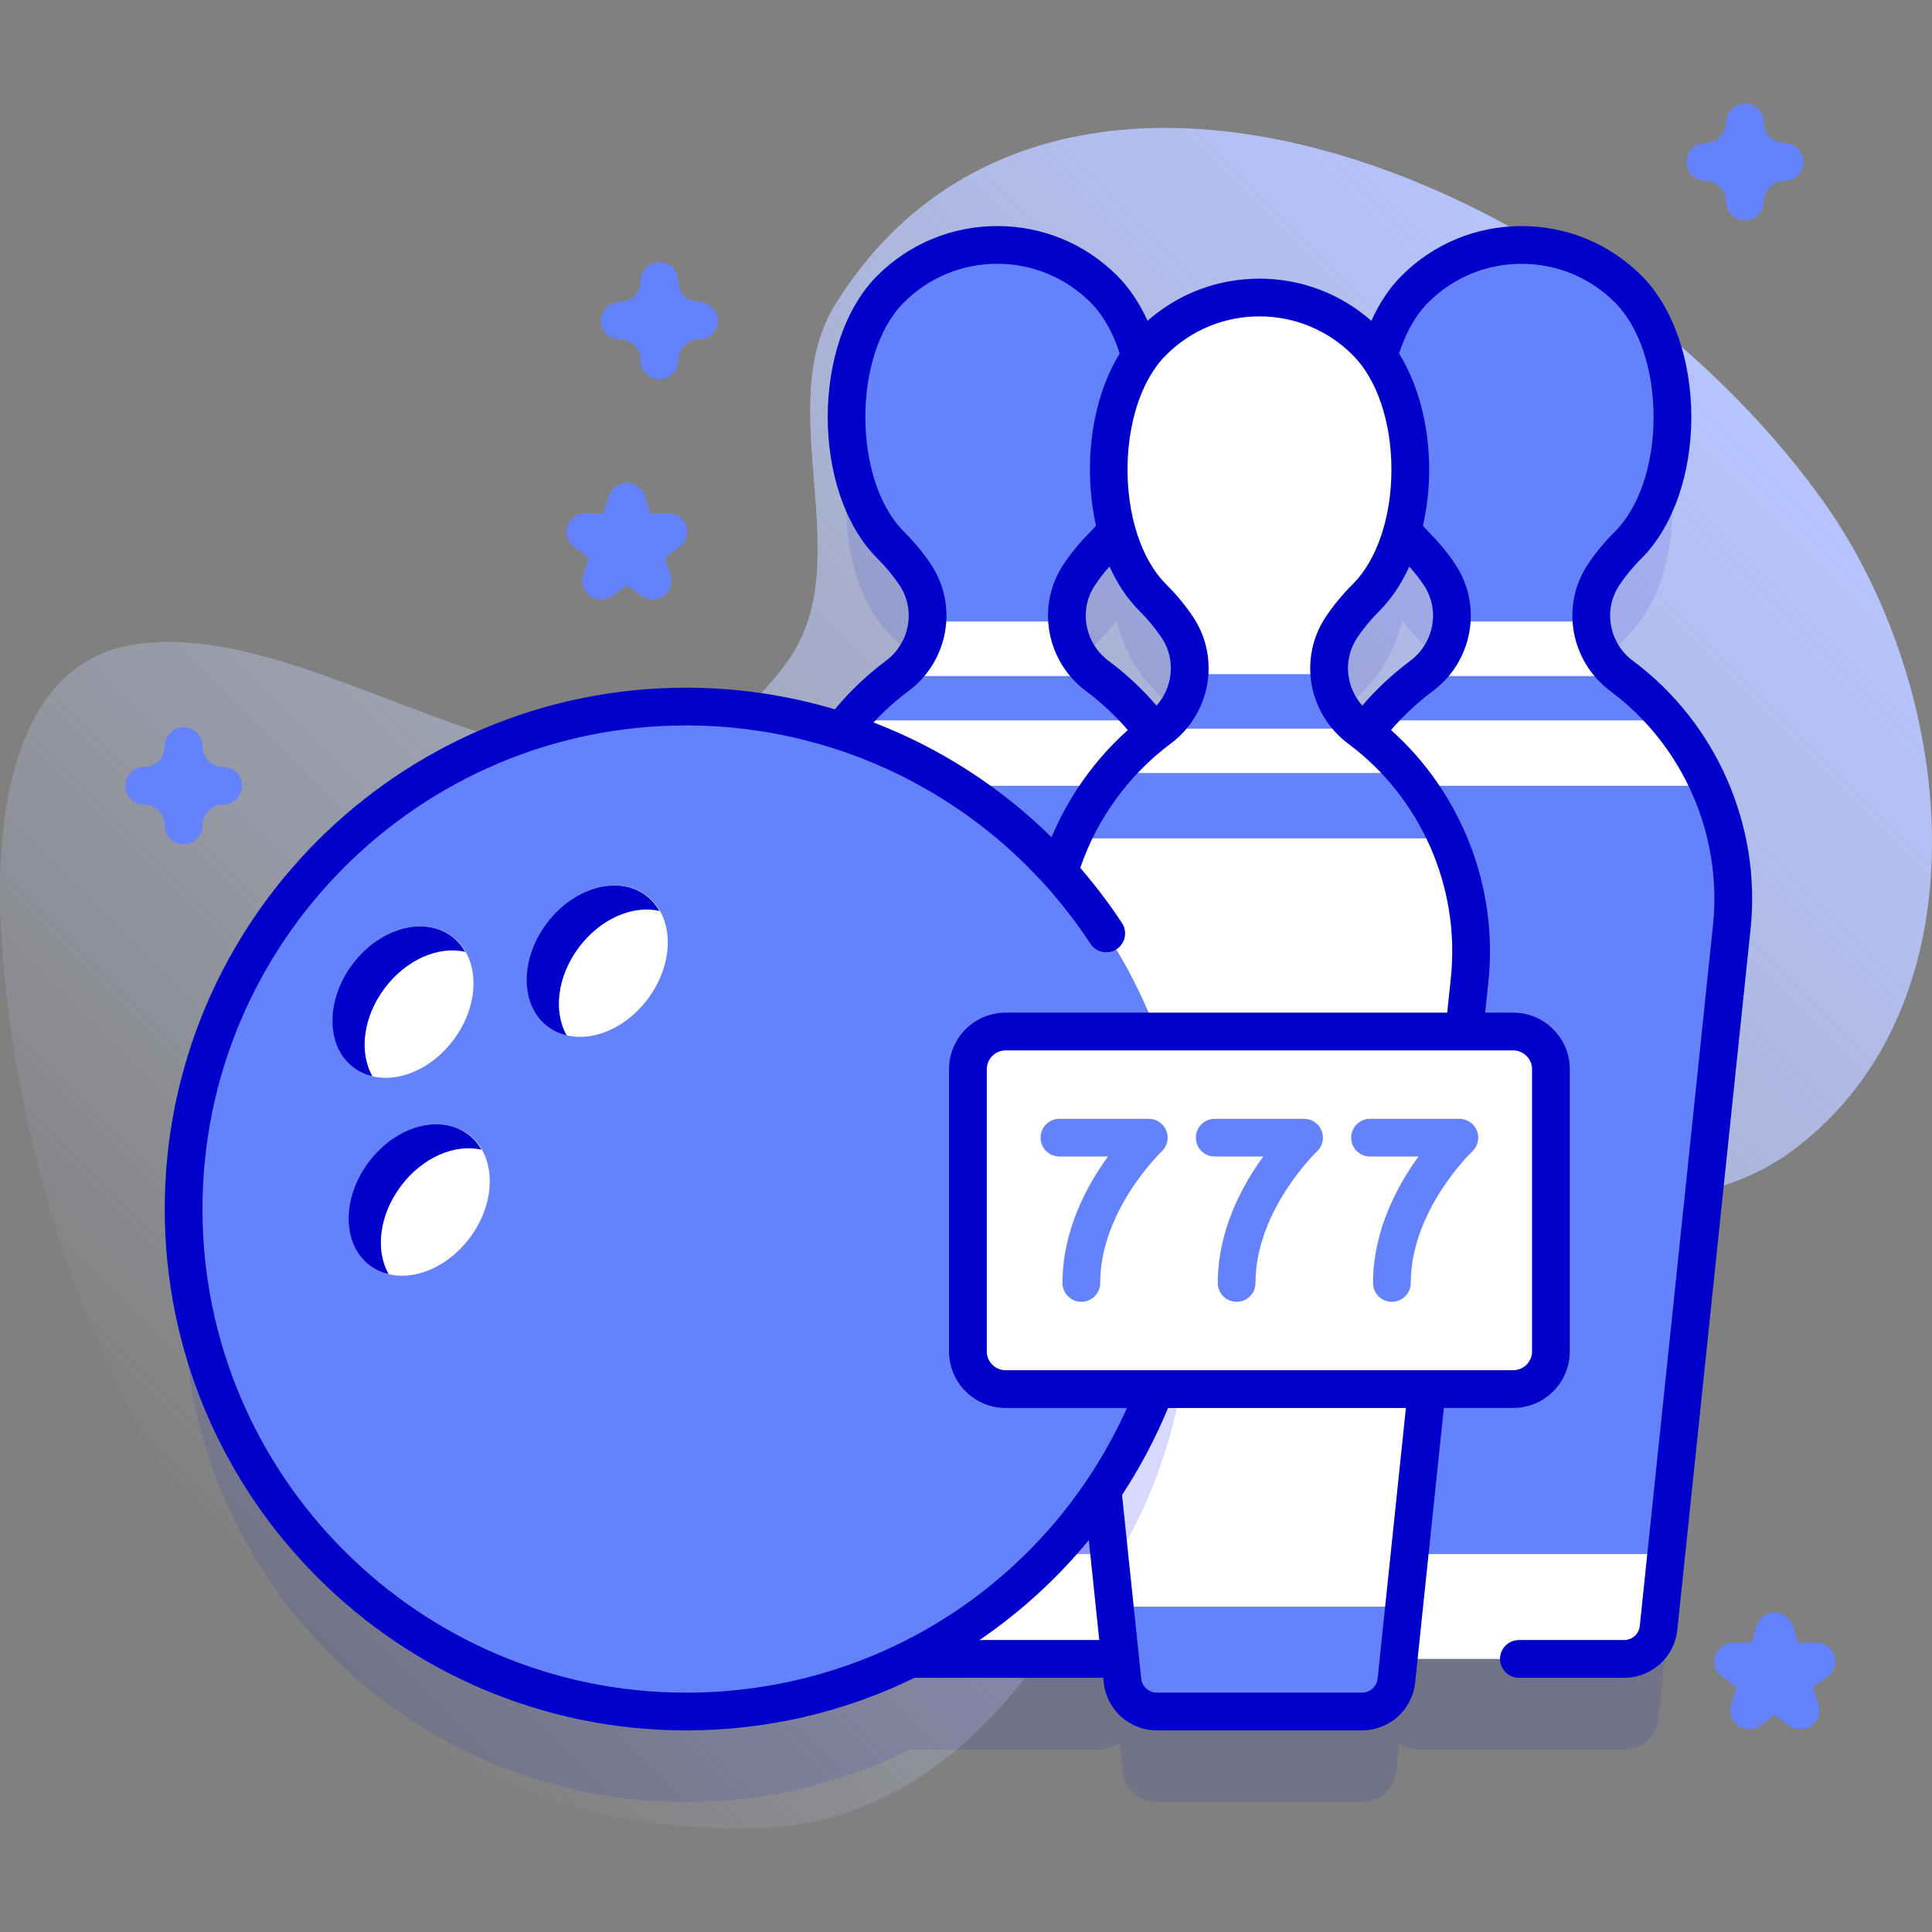 <svg id="Capa_1" enable-background="new 0 0 512 512" height="512" viewBox="0 0 512 512" width="512" xmlns="http://www.w3.org/2000/svg" xmlns:xlink="http://www.w3.org/1999/xlink"><rect x="0" y="0" width="512" height="512" fill="#808080" stroke="none"/><linearGradient id="SVGID_1_" gradientUnits="userSpaceOnUse" x1="66.233" x2="421.8" y1="422.767" y2="67.2"><stop offset="0" stop-color="#d1ddff" stop-opacity="0"/><stop offset="1" stop-color="#b6c4ff"/></linearGradient><g><g><path d="m482.454 131.829c-63.256-87.249-204.303-141.828-260.96-51.399-17.321 27.645 6.261 68.162-12.65 94.623-45.621 63.834-117.915-12.765-173.239-4.249-33.135 5.101-37.023 47.882-35.252 76.923 6.81 111.686 76.307 241.232 201.083 236.74 37.277-1.342 63.294-26.306 81.881-56.92 21.94-36.135 46.652-76.709 85.495-96.075 33.119-16.512 77.175-4.564 106.688-26.89 51.866-39.235 43.141-122.839 6.954-172.753z" fill="url(#SVGID_1_)"/></g><g><g><g><path d="m429.784 203.164c-8.427-6.276-10.643-18.087-4.819-26.833 1.861-2.794 4.016-5.411 6.432-7.808.038-.038.076-.075.113-.113 15.615-15.615 15.615-52.174 0-67.789s-40.932-15.615-56.547 0c-4.533 4.533-7.74 10.835-9.642 17.873-1.01-1.417-2.099-2.743-3.291-3.935-15.615-15.615-40.932-15.615-56.547 0-1.192 1.192-2.281 2.518-3.291 3.935-1.901-7.038-5.109-13.341-9.642-17.873-15.615-15.615-40.932-15.615-56.547 0s-15.615 52.174 0 67.789l.113.113c2.416 2.397 4.571 5.014 6.432 7.808 5.824 8.746 3.608 20.557-4.819 26.833h-.001c-5.643 4.202-10.564 9.133-14.695 14.595-12.98-4.221-26.83-6.512-41.218-6.512-73.544 0-133.163 59.619-133.163 133.163s59.619 133.163 133.163 133.163c21.33 0 41.483-5.023 59.356-13.938h50.266c1.945 0 3.754-.614 5.249-1.657l.769 7.361c.489 4.68 4.434 8.234 9.14 8.234h54.321c4.706 0 8.651-3.554 9.14-8.234l.769-7.361c1.495 1.043 3.304 1.657 5.249 1.657h54.321c4.706 0 8.651-3.554 9.14-8.235l19.41-185.736c2.694-25.759-8.388-51.031-29.161-66.5zm-122.574 13.938c-.467.348-.922.706-1.379 1.062-4.193-5.625-9.222-10.694-15.006-15.001-8.427-6.276-10.643-18.087-4.819-26.833 1.86-2.794 4.016-5.411 6.432-7.808.038-.038.076-.075.113-.113 1.192-1.192 2.281-2.518 3.291-3.935 1.901 7.038 5.109 13.341 9.642 17.873l.113.113c2.416 2.397 4.571 5.014 6.432 7.808 5.824 8.747 3.608 20.558-4.819 26.834zm69.479-13.938c-5.784 4.307-10.813 9.375-15.006 15.001-.456-.357-.912-.715-1.378-1.062-8.427-6.276-10.643-18.087-4.819-26.833 1.86-2.794 4.016-5.411 6.432-7.808.038-.038.076-.075.113-.113 4.533-4.533 7.74-10.835 9.642-17.873 1.01 1.417 2.099 2.743 3.291 3.935l.113.113c2.416 2.397 4.571 5.014 6.432 7.808 5.823 8.744 3.608 20.556-4.82 26.832z" fill="#0000cb" opacity=".1"/><g><g><g><g><path d="m290.826 179.164c-8.427-6.276-10.643-18.087-4.819-26.833 1.86-2.794 4.016-5.411 6.432-7.808.038-.037.076-.075.113-.113 15.615-15.615 15.615-52.174 0-67.789s-40.932-15.615-56.547 0-15.615 52.174 0 67.789l.113.113c2.416 2.397 4.571 5.014 6.432 7.808 5.824 8.746 3.608 20.557-4.819 26.833h-.001c-20.772 15.47-31.854 40.741-29.162 66.5l19.41 185.736c.489 4.68 4.434 8.235 9.14 8.235h54.321c4.706 0 8.651-3.555 9.14-8.235l19.41-185.736c2.692-25.759-8.391-51.031-29.163-66.5z" fill="#6582fd"/><path d="m312.404 318.244c-10.205-51.209-49.771-91.831-100.413-103.563-3.293 9.809-4.534 20.354-3.423 30.983l19.41 185.736c.489 4.68 4.434 8.235 9.14 8.235h37.771c12.346-12.068 22.354-26.514 29.282-42.601z" fill="#9393ff"/><g fill="#fff"><path d="m225.934 411.84 2.044 19.56c.489 4.68 4.434 8.235 9.14 8.235h54.321c4.706 0 8.651-3.555 9.14-8.235l2.044-19.56z"/><path d="m314.038 208.236c-2.763-6.214-6.368-12.055-10.775-17.319h-77.969c-4.407 5.263-8.012 11.104-10.775 17.319z"/><path d="m282.821 164.717h-37.085c-.451 5.55-3.227 10.888-8.005 14.447h-.001 53.096c-4.778-3.559-7.554-8.897-8.005-14.447z"/></g></g><g><path d="m429.784 179.164c-8.427-6.276-10.643-18.087-4.819-26.833 1.86-2.794 4.016-5.411 6.432-7.808.038-.037.076-.075.113-.113 15.615-15.615 15.615-52.174 0-67.789s-40.932-15.615-56.547 0-15.615 52.174 0 67.789l.113.113c2.416 2.397 4.571 5.014 6.432 7.808 5.824 8.746 3.608 20.557-4.819 26.833h-.001c-20.772 15.47-31.854 40.741-29.162 66.5l19.41 185.736c.489 4.68 4.434 8.235 9.14 8.235h54.321c4.706 0 8.651-3.555 9.14-8.235l19.41-185.736c2.692-25.759-8.39-51.031-29.163-66.5z" fill="#6582fd"/><g fill="#fff"><path d="m364.892 411.84 2.044 19.56c.489 4.68 4.434 8.235 9.14 8.235h54.321c4.706 0 8.651-3.555 9.14-8.235l2.044-19.56z"/><path d="m452.996 208.236c-2.763-6.214-6.368-12.055-10.775-17.319h-77.969c-4.407 5.263-8.012 11.104-10.775 17.319z"/><path d="m421.779 164.717h-37.085c-.451 5.55-3.227 10.888-8.005 14.447h-.001 53.096c-4.778-3.559-7.554-8.897-8.005-14.447z"/></g></g></g><g><path d="m360.305 193.102c-8.427-6.276-10.643-18.087-4.819-26.833 1.86-2.794 4.016-5.411 6.432-7.808.038-.037.076-.075.113-.113 15.615-15.615 15.615-52.174 0-67.789s-40.932-15.615-56.547 0-15.615 52.174 0 67.789l.113.113c2.416 2.397 4.571 5.014 6.432 7.808 5.824 8.746 3.608 20.557-4.819 26.833h-.001c-20.772 15.47-31.854 40.741-29.162 66.5l19.41 185.736c.489 4.68 4.434 8.235 9.14 8.235h54.321c4.706 0 8.651-3.555 9.14-8.235l19.41-185.736c2.692-25.759-8.391-51.03-29.163-66.5z" fill="#fff"/><path d="m277.654 251.966c0 2.535.126 5.083.393 7.637l16.304 156.021c13.061-20.596 20.629-45.02 20.629-71.214.001-35.909-14.218-68.493-37.326-92.444z" fill="#d8d8ff"/><g fill="#6582fd"><path d="m295.413 425.779 2.044 19.56c.489 4.68 4.434 8.235 9.14 8.235h54.321c4.706 0 8.651-3.555 9.14-8.235l2.044-19.56z"/><path d="m383.517 222.174c-2.763-6.214-6.368-12.055-10.775-17.319h-77.969c-4.407 5.263-8.012 11.104-10.775 17.319z"/><path d="m352.3 178.655h-37.085c-.451 5.55-3.227 10.888-8.005 14.447h-.001 53.096c-4.778-3.558-7.554-8.897-8.005-14.447z"/></g></g></g><g><circle cx="181.818" cy="320.41" fill="#6582fd" r="133.163"/><g><g><ellipse cx="106.73" cy="265.559" fill="#fff" rx="21.703" ry="16.671" transform="matrix(.598 -.802 .802 .598 -169.957 192.368)"/><path d="m98.705 285.221c-1.781-.405-3.455-1.154-4.946-2.266-7.383-5.506-7.559-17.749-.391-27.361s18.953-12.936 26.336-7.431c1.491 1.112 2.687 2.503 3.583 4.094-7.014-1.651-15.676 2.019-21.397 9.691-5.722 7.672-6.769 17.021-3.185 23.273z" fill="#0000cb"/></g><g><g><ellipse cx="111.03" cy="317.993" fill="#fff" rx="21.703" ry="16.671" transform="matrix(.598 -.802 .802 .598 -210.261 216.904)"/><path d="m103.004 337.655c-1.781-.405-3.455-1.154-4.946-2.266-7.383-5.506-7.559-17.749-.391-27.361s18.953-12.936 26.336-7.431c1.491 1.112 2.687 2.503 3.583 4.094-7.014-1.651-15.676 2.019-21.397 9.691s-6.768 17.021-3.185 23.273z" fill="#0000cb"/></g><g><ellipse cx="158.212" cy="254.722" fill="#fff" rx="21.703" ry="16.671" transform="matrix(.598 -.802 .802 .598 -140.564 229.28)"/><path d="m150.186 274.384c-1.781-.405-3.455-1.154-4.946-2.266-7.383-5.506-7.559-17.749-.391-27.361s18.953-12.936 26.336-7.431c1.491 1.112 2.687 2.503 3.583 4.094-7.014-1.651-15.676 2.019-21.397 9.691-5.722 7.672-6.768 17.021-3.185 23.273z" fill="#0000cb"/></g></g></g></g></g></g><g><g><g><g><path d="m401.01 368.126h-134.504c-5.523 0-10-4.477-10-10v-74.764c0-5.523 4.477-10 10-10h134.504c5.523 0 10 4.477 10 10v74.764c0 5.523-4.478 10-10 10z" fill="#fff"/><path d="m432.77 175.151c-6.37-4.74-7.97-13.55-3.64-20.05 1.65-2.48 3.69-4.95 5.91-7.16 8.26-8.25 13.18-22.24 13.18-37.43 0-15.18-4.92-29.18-13.17-37.43-8.5-8.49-19.8-13.17-31.81-13.17-12.02 0-23.32 4.68-31.81 13.17-3.203 3.204-5.906 7.275-8.011 11.946-8.208-7.225-18.627-11.18-29.66-11.18-11.029 0-21.446 3.952-29.654 11.17-2.119-4.688-4.822-8.741-8.017-11.929-8.494-8.5-19.79-13.181-31.808-13.181-12.017 0-23.316 4.681-31.815 13.18-17.485 17.485-17.485 57.363.007 74.868 2.241 2.231 4.287 4.704 5.917 7.148 4.33 6.502 2.73 15.308-3.645 20.049-4.991 3.717-9.513 8.024-13.493 12.824-12.623-3.748-25.879-5.728-39.433-5.728-76.184 0-138.164 61.979-138.164 138.162 0 76.184 61.98 138.164 138.164 138.164 21.21 0 41.811-4.78 60.557-13.942h49.065c.307 0 .611-.015.915-.035l.132 1.265c.759 7.246 6.826 12.71 14.112 12.71h54.32c7.287 0 13.354-5.464 14.113-12.711l7.601-72.734h18.376c8.271 0 15-6.729 15-15v-74.764c0-8.271-6.729-15-15-15h-7.429l.862-8.242c2.619-25.07-7.178-50.002-25.799-66.651 3.283-3.821 6.985-7.281 11.036-10.298 10.63-7.92 13.27-22.68 5.99-33.61-2.01-3.03-4.5-6.03-7.17-8.69-.488-.488-.955-1.009-1.409-1.547 1.073-4.704 1.654-9.715 1.654-14.872 0-11.645-2.904-22.575-7.974-30.762 1.704-5.355 4.281-10.081 7.729-13.529 6.61-6.61 15.39-10.25 24.74-10.25 9.34 0 18.13 3.64 24.73 10.25 6.42 6.41 10.25 17.76 10.25 30.35 0 12.6-3.83 23.95-10.23 30.35-2.68 2.66-5.17 5.67-7.19 8.7-7.27 10.93-4.64 25.69 6 33.61 19.26 14.34 29.67 38.09 27.17 61.97l-19.41 185.74c-.22 2.14-2.01 3.75-4.16 3.75h-27.88c-2.76 0-5 2.24-5 5 0 2.77 2.24 5 5 5h27.88c7.29 0 13.35-5.46 14.11-12.71l19.41-185.74c2.861-27.37-9.079-54.59-31.149-71.031zm-192.056 8.022c10.644-7.915 13.278-22.68 5.996-33.615-1.994-2.991-4.477-5.995-7.173-8.681-13.615-13.624-13.616-47.105-.001-60.721 6.61-6.609 15.397-10.25 24.744-10.25 9.345 0 18.129 3.64 24.739 10.254 3.29 3.284 5.933 7.93 7.719 13.518-7.644 12.357-9.737 30.224-6.282 45.612-.495.589-1.015 1.16-1.535 1.68-2.633 2.608-5.012 5.497-7.07 8.586-7.29 10.928-4.656 25.694 5.99 33.612 4.064 3.031 7.76 6.487 11.036 10.304-8.737 7.819-15.682 17.585-20.202 28.403-13.545-13.338-29.609-23.661-47.183-30.422 2.819-3.034 5.902-5.808 9.222-8.28zm61.237-21.28c2.258 2.249 4.303 4.72 5.917 7.15 3.752 5.635 3.04 13.003-1.371 17.956-3.763-4.392-8.01-8.365-12.683-11.85-6.378-4.743-7.979-13.548-3.645-20.045 1.163-1.744 2.458-3.403 3.857-4.975 2.042 4.5 4.681 8.518 7.925 11.764zm-42.398 272.738c.218-.149.442-.287.66-.438 10.709-7.392 20.21-16.163 28.334-26.041l2.767 26.478h-31.761zm105.535 10.19c-.224 2.139-2.016 3.751-4.168 3.751h-54.32c-2.151 0-3.942-1.612-4.167-3.75l-5.082-48.635c4.752-7.249 8.846-14.956 12.193-23.061h63.036zm35.922-166.458c2.757 0 5 2.243 5 5v74.764c0 2.757-2.243 5-5 5h-134.504c-2.757 0-5-2.243-5-5v-74.764c0-2.757 2.243-5 5-5zm-16.513-19.283-.971 9.282h-117.02c-8.271 0-15 6.729-15 15v74.764c0 8.271 6.729 15 15 15h32.158c-20.72 46.017-65.974 75.447-116.846 75.447-70.669 0-128.164-57.494-128.164-128.164 0-70.669 57.494-128.162 128.164-128.162 43.288 0 83.351 21.631 107.168 57.862 1.516 2.309 4.618 2.948 6.924 1.432 2.308-1.517 2.949-4.617 1.432-6.924-3.389-5.156-7.092-10.03-11.06-14.62 4.441-13.047 12.858-24.649 23.915-32.887 10.636-7.923 13.269-22.687 5.997-33.606-1.977-2.975-4.461-5.981-7.178-8.688-13.615-13.624-13.616-47.104 0-60.72 6.609-6.61 15.396-10.25 24.742-10.25 9.345 0 18.13 3.64 24.737 10.252 6.418 6.413 10.249 17.761 10.249 30.354 0 12.594-3.832 23.944-10.236 30.349-2.689 2.668-5.174 5.679-7.178 8.696-7.285 10.92-4.652 25.685 5.993 33.613 19.256 14.343 29.668 38.089 27.174 61.97zm-11.012-108.942c1.422 1.6 2.739 3.279 3.865 4.964 4.32 6.5 2.72 15.31-3.65 20.05-4.652 3.47-8.908 7.45-12.68 11.846-4.413-4.955-5.125-12.322-1.365-17.959 1.641-2.471 3.68-4.939 5.91-7.152 3.159-3.159 5.826-7.164 7.92-11.749z" fill="#0000cb"/></g></g></g><g><g><path d="m286.567 344.996c-2.762 0-5-2.239-5-5 0-13.999 6.546-25.938 12.049-33.503h-12.848c-2.762 0-5-2.239-5-5s2.238-5 5-5h23.678c2.052 0 3.896 1.253 4.649 3.162.755 1.908.267 4.083-1.23 5.486-.156.148-16.298 15.612-16.298 34.855 0 2.761-2.238 5-5 5z" fill="#6582fd"/></g><g><path d="m327.717 344.996c-2.762 0-5-2.239-5-5 0-13.999 6.546-25.938 12.049-33.503h-12.848c-2.762 0-5-2.239-5-5s2.238-5 5-5h23.678c2.052 0 3.896 1.253 4.649 3.162.755 1.908.267 4.083-1.23 5.486-.156.148-16.298 15.612-16.298 34.855 0 2.761-2.238 5-5 5z" fill="#6582fd"/></g><g><path d="m368.869 344.996c-2.762 0-5-2.239-5-5 0-13.999 6.546-25.938 12.049-33.503h-12.848c-2.762 0-5-2.239-5-5s2.238-5 5-5h23.678c2.052 0 3.896 1.253 4.649 3.162.755 1.908.267 4.083-1.23 5.486-.156.148-16.298 15.612-16.298 34.855 0 2.761-2.239 5-5 5z" fill="#6582fd"/></g></g></g></g><g><path d="m174.768 100.496c-2.761 0-5-2.238-5-5 0-3.032-2.467-5.5-5.5-5.5-2.761 0-5-2.238-5-5s2.239-5 5-5c3.033 0 5.5-2.468 5.5-5.5 0-2.762 2.239-5 5-5s5 2.238 5 5c0 3.032 2.467 5.5 5.5 5.5 2.761 0 5 2.238 5 5s-2.239 5-5 5c-3.033 0-5.5 2.468-5.5 5.5 0 2.762-2.239 5-5 5z" fill="#6582fd"/></g><g><path d="m48.654 223.736c-2.761 0-5-2.238-5-5 0-3.032-2.467-5.5-5.5-5.5-2.761 0-5-2.238-5-5s2.239-5 5-5c3.033 0 5.5-2.468 5.5-5.5 0-2.762 2.239-5 5-5s5 2.238 5 5c0 3.032 2.467 5.5 5.5 5.5 2.761 0 5 2.238 5 5s-2.239 5-5 5c-3.033 0-5.5 2.468-5.5 5.5 0 2.761-2.238 5-5 5z" fill="#6582fd"/></g><g><path d="m462.435 58.42c-2.762 0-5-2.238-5-5 0-3.033-2.468-5.5-5.5-5.5-2.762 0-5-2.238-5-5s2.238-5 5-5c3.032 0 5.5-2.468 5.5-5.501 0-2.762 2.238-5 5-5s5 2.238 5 5c0 3.033 2.468 5.501 5.5 5.501 2.762 0 5 2.238 5 5s-2.238 5-5 5c-3.032 0-5.5 2.467-5.5 5.5 0 2.762-2.239 5-5 5z" fill="#6582fd"/></g><g><path d="m477.144 458.254c-1.031 0-2.062-.318-2.939-.955l-3.858-2.804-3.86 2.804c-1.752 1.273-4.125 1.273-5.877 0-1.753-1.273-2.486-3.53-1.816-5.59l1.474-4.537-3.858-2.804c-1.753-1.272-2.486-3.529-1.816-5.59.669-2.061 2.589-3.455 4.755-3.455h4.771l1.475-4.537c.669-2.061 2.589-3.455 4.755-3.455s4.086 1.395 4.755 3.455l1.475 4.537h4.771c2.166 0 4.086 1.395 4.755 3.455.67 2.061-.063 4.317-1.816 5.591l-3.859 2.803 1.474 4.537c.67 2.061-.063 4.317-1.816 5.59-.883.637-1.914.955-2.945.955z" fill="#6582fd"/></g><g><path d="m172.93 158.888c-1.031 0-2.062-.318-2.939-.955l-3.859-2.804-3.859 2.804c-1.752 1.273-4.125 1.273-5.878 0-1.752-1.273-2.486-3.53-1.816-5.59l1.474-4.537-3.859-2.805c-1.752-1.273-2.486-3.53-1.816-5.59.669-2.061 2.589-3.455 4.755-3.455h4.771l1.474-4.536c.669-2.061 2.589-3.455 4.755-3.455s4.086 1.395 4.755 3.455l1.474 4.536h4.771c2.166 0 4.086 1.395 4.755 3.455s-.064 4.316-1.816 5.59l-3.859 2.805 1.474 4.537c.669 2.06-.064 4.316-1.816 5.59-.879.637-1.91.955-2.941.955z" fill="#6582fd"/></g></g></g></svg>